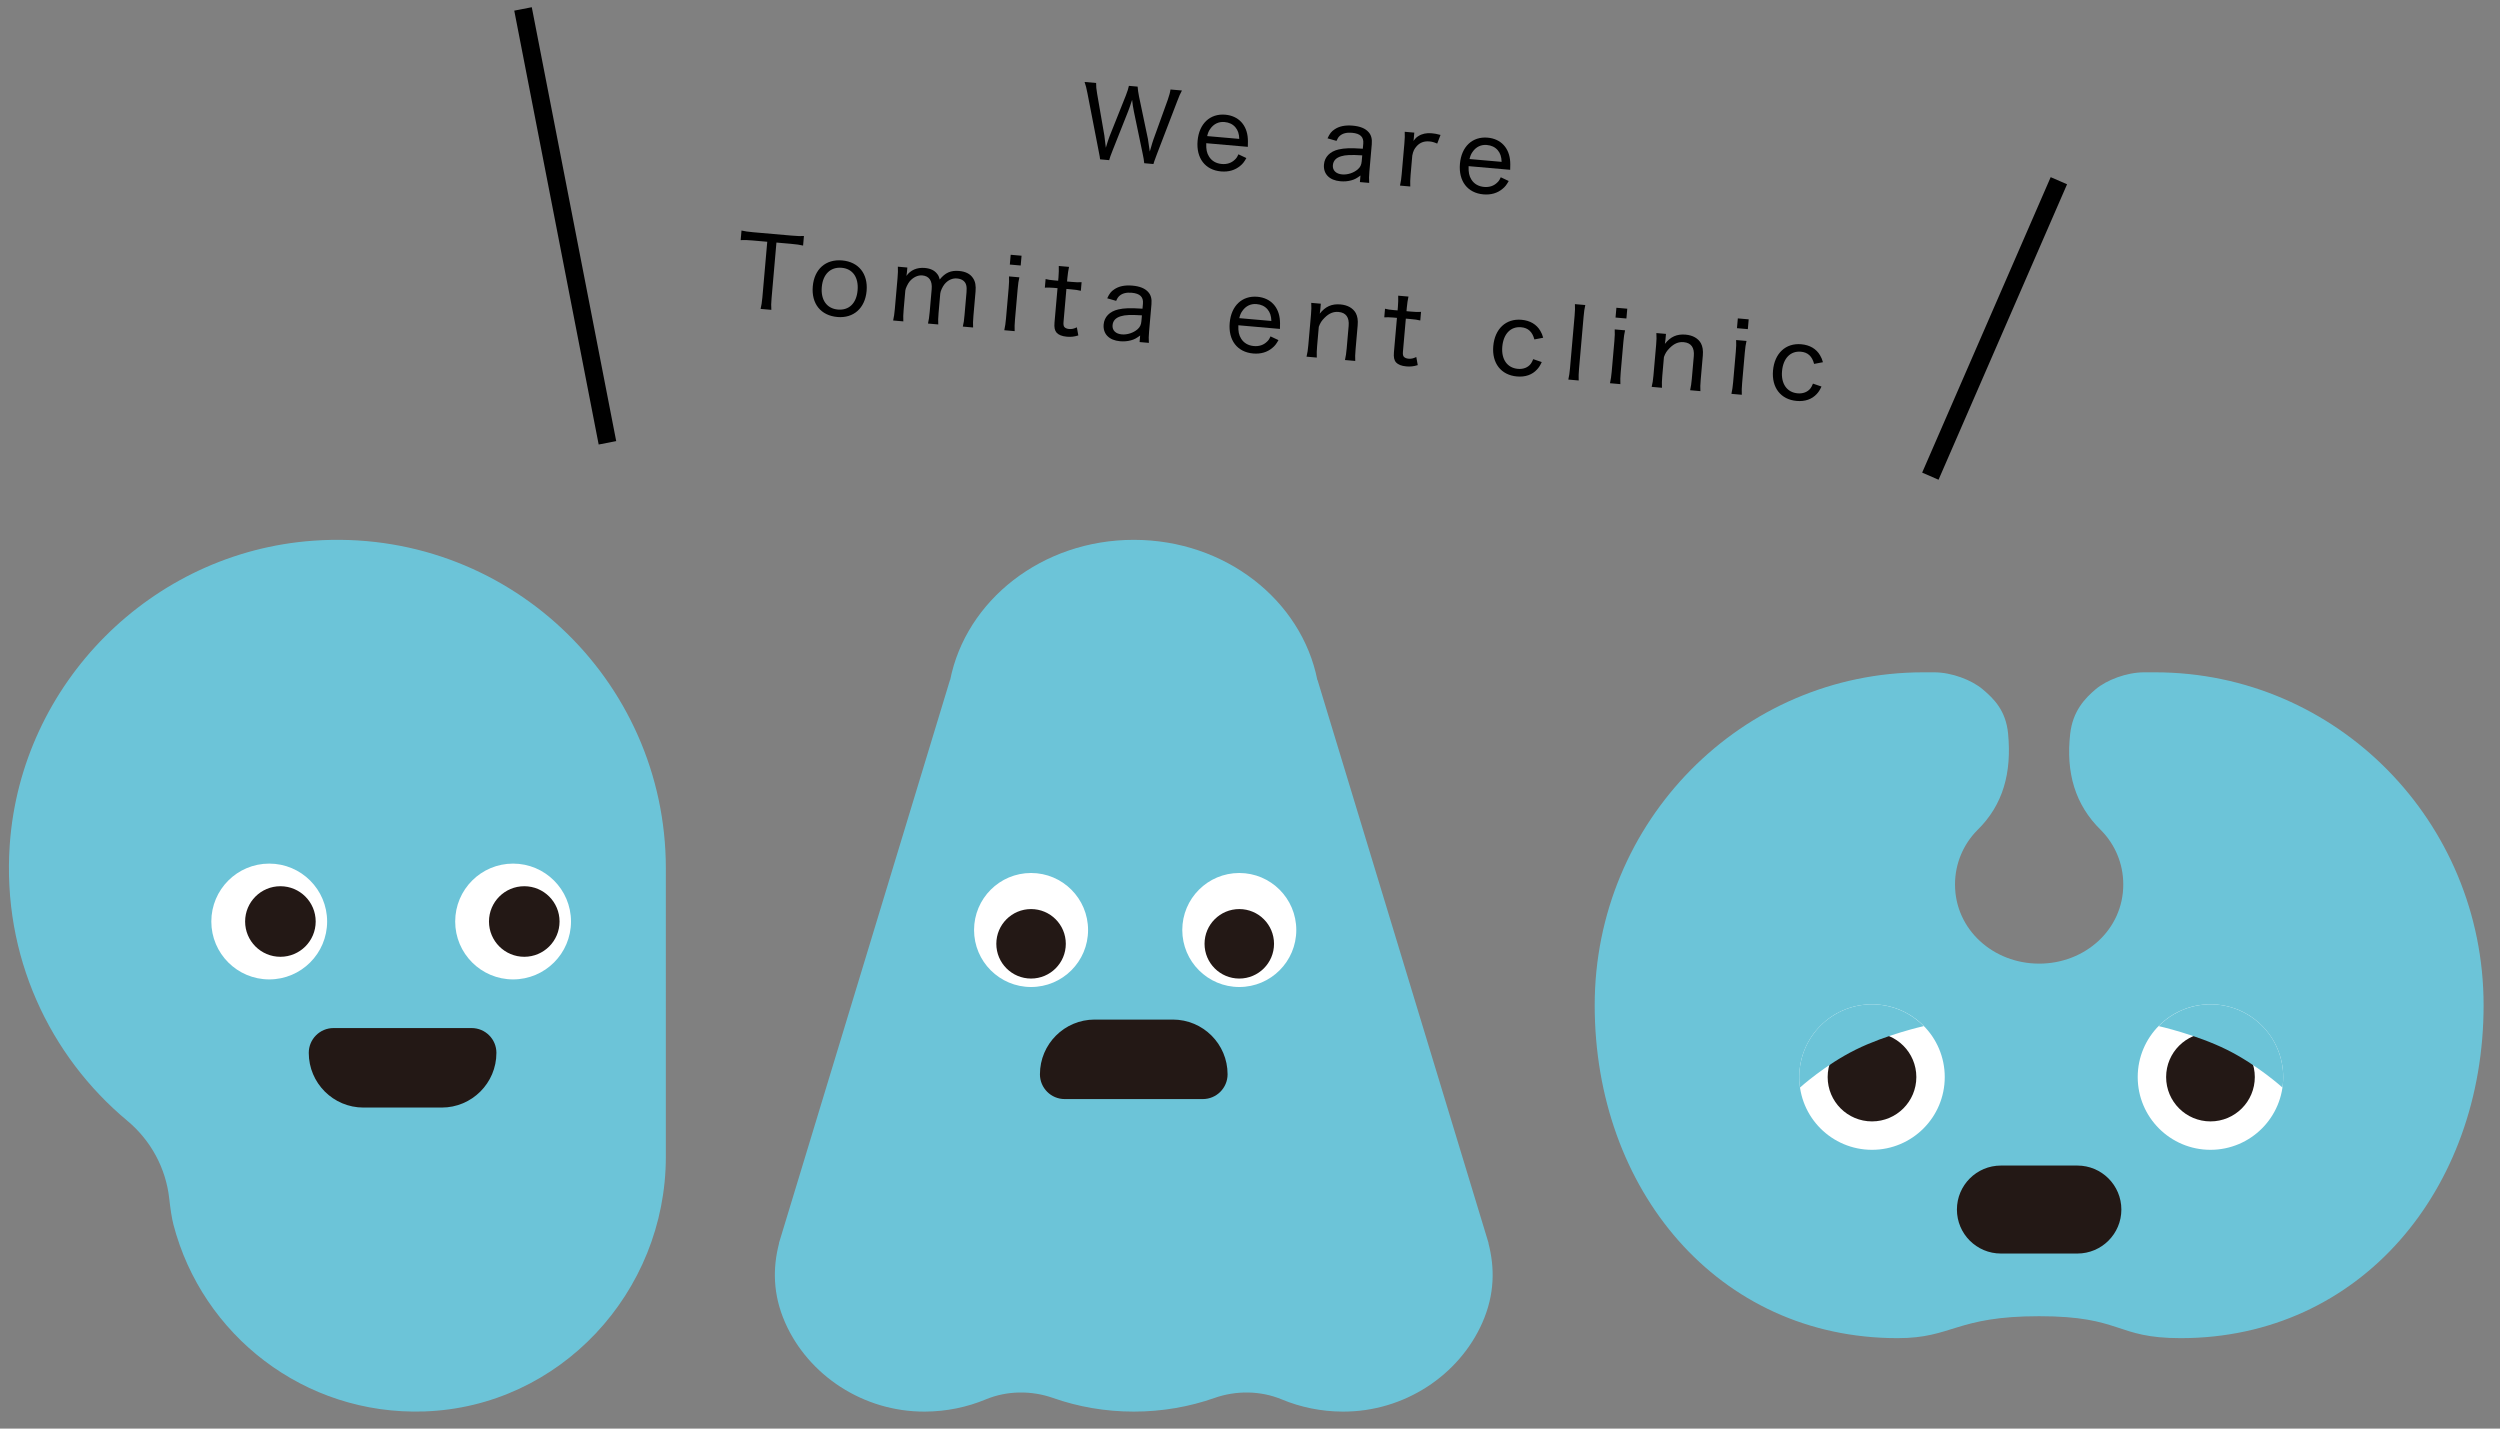 <?xml version="1.0" encoding="utf-8"?>
<!-- Generator: Adobe Illustrator 15.0.2, SVG Export Plug-In . SVG Version: 6.00 Build 0)  -->
<!DOCTYPE svg PUBLIC "-//W3C//DTD SVG 1.1//EN" "http://www.w3.org/Graphics/SVG/1.1/DTD/svg11.dtd">
<svg version="1.1" id="レイヤー_1" xmlns="http://www.w3.org/2000/svg" xmlns:xlink="http://www.w3.org/1999/xlink" x="0px"
	 y="0px" width="280px" height="160px" viewBox="0 0 280 160" enable-background="new 0 0 280 160" xml:space="preserve">
<rect x="0" y="0" width="280" height="160" fill="#808080" stroke="none"/>
<g>
	<g>
		<g>
			<path d="M127.414,9.701c0.018,0.3,0.072,0.681,0.157,1.107l0.997,4.759c0.038,0.19,0.094,0.571,0.208,1.409
				c0.223-0.786,0.36-1.228,0.403-1.334l1.618-4.485c0.147-0.418,0.261-0.828,0.298-1.134l1.282,0.112
				c-0.197,0.369-0.308,0.613-0.537,1.223l-2.275,5.931c-0.317,0.855-0.317,0.855-0.381,1.082l-1.03-0.091
				c-0.015-0.222-0.093-0.715-0.181-1.098l-0.972-4.668c-0.093-0.45-0.156-0.864-0.204-1.332c-0.168,0.537-0.329,0.987-0.442,1.275
				l-1.757,4.429c-0.214,0.545-0.301,0.78-0.368,1.051l-1.02-0.09c-0.023-0.233-0.023-0.233-0.199-1.133l-1.21-6.234
				c-0.122-0.629-0.195-0.923-0.328-1.299l1.293,0.112c-0.008,0.343,0.026,0.71,0.107,1.17l0.814,4.709
				c0.036,0.213,0.107,0.794,0.167,1.374c0.111-0.399,0.353-1.129,0.421-1.289l1.826-4.578c0.156-0.405,0.292-0.813,0.336-1.064
				L127.414,9.701z"/>
			<path d="M135.1,16.039c-0.02,0.716,0.059,1.088,0.31,1.496c0.301,0.49,0.794,0.776,1.431,0.832c0.58,0.051,1.08-0.115,1.455-0.48
				c0.18-0.161,0.269-0.297,0.406-0.604l0.891,0.42c-0.249,0.442-0.41,0.648-0.695,0.878c-0.572,0.48-1.297,0.692-2.141,0.619
				c-1.776-0.155-2.798-1.482-2.627-3.433c0.168-1.918,1.396-3.07,3.104-2.921c1.48,0.13,2.439,1.153,2.524,2.706
				c0.013,0.111,0.014,0.344-0.001,0.895L135.1,16.039z M138.797,15.556c-0.016-0.574-0.147-0.962-0.438-1.308
				c-0.3-0.347-0.704-0.536-1.219-0.582c-0.646-0.057-1.211,0.215-1.591,0.767c-0.177,0.25-0.246,0.421-0.347,0.809L138.797,15.556z
				"/>
			<path d="M152.373,19.659c-0.448,0.326-0.657,0.439-1.03,0.54c-0.386,0.11-0.797,0.14-1.224,0.103
				c-1.228-0.107-1.928-0.82-1.834-1.883c0.073-0.845,0.668-1.455,1.638-1.68c0.676-0.15,1.285-0.175,2.713-0.083l0.05-0.569
				c0.065-0.745-0.332-1.134-1.263-1.215c-0.593-0.052-1.044,0.063-1.366,0.344c-0.157,0.142-0.246,0.277-0.37,0.564l-1.003-0.286
				c0.246-0.531,0.433-0.769,0.772-0.993c0.517-0.363,1.204-0.502,2.047-0.428c0.833,0.072,1.42,0.312,1.78,0.729
				c0.302,0.336,0.408,0.765,0.355,1.367l-0.267,3.047c-0.047,0.537-0.049,0.803-0.022,1.269l-1.041-0.092L152.373,19.659z
				 M152.57,17.401c-1.253-0.076-1.873-0.053-2.372,0.103c-0.566,0.171-0.872,0.498-0.916,1.002c-0.05,0.57,0.346,0.969,1.036,1.029
				c0.604,0.053,1.285-0.164,1.75-0.564c0.287-0.251,0.409-0.506,0.444-0.911L152.57,17.401z"/>
			<path d="M160.968,16.082c-0.395-0.167-0.6-0.218-0.885-0.242c-0.57-0.05-1.027,0.119-1.393,0.507
				c-0.292,0.317-0.413,0.572-0.513,1.071l-0.19,2.17c-0.046,0.526-0.051,0.846-0.036,1.3l-1.15-0.101
				c0.112-0.531,0.146-0.794,0.189-1.287l0.301-3.441c0.051-0.58,0.057-0.89,0.037-1.3l1.073,0.095l-0.05,0.569
				c-0.001,0.012-0.004,0.044-0.009,0.099c-0.002,0.022-0.004,0.044-0.006,0.077c-0.018,0.076-0.02,0.098-0.038,0.185
				c0.211-0.27,0.357-0.422,0.555-0.537c0.398-0.264,0.916-0.373,1.486-0.323c0.34,0.03,0.558,0.071,1,0.188L160.968,16.082z"/>
			<path d="M164.483,18.609c-0.019,0.717,0.059,1.088,0.31,1.497c0.3,0.489,0.794,0.775,1.43,0.831
				c0.581,0.051,1.081-0.114,1.455-0.48c0.18-0.16,0.27-0.296,0.407-0.604l0.891,0.42c-0.249,0.442-0.41,0.649-0.695,0.878
				c-0.571,0.48-1.297,0.693-2.142,0.619c-1.775-0.155-2.796-1.481-2.626-3.432c0.168-1.918,1.396-3.07,3.104-2.921
				c1.479,0.13,2.439,1.152,2.525,2.706c0.011,0.111,0.014,0.343-0.002,0.895L164.483,18.609z M168.181,18.127
				c-0.016-0.575-0.147-0.963-0.438-1.309c-0.301-0.346-0.704-0.536-1.219-0.581c-0.646-0.057-1.212,0.214-1.591,0.767
				c-0.177,0.25-0.246,0.42-0.348,0.809L168.181,18.127z"/>
			<path d="M86.416,33.401c-0.048,0.549-0.056,0.89-0.025,1.302l-1.205-0.105c0.083-0.324,0.152-0.737,0.2-1.286l0.546-6.235
				l-1.645-0.145c-0.58-0.051-0.966-0.063-1.332-0.039l0.094-1.073c0.423,0.091,0.705,0.138,1.309,0.19l4.285,0.375
				c0.701,0.062,1.032,0.068,1.398,0.046l-0.094,1.073c-0.368-0.087-0.717-0.14-1.386-0.198l-1.6-0.14L86.416,33.401z"/>
			<path d="M91.031,32.072c0.169-1.93,1.45-3.065,3.291-2.904c1.842,0.161,2.907,1.492,2.738,3.42
				c-0.169,1.93-1.463,3.075-3.271,2.917C91.927,35.342,90.861,34.012,91.031,32.072z M92.04,32.149
				c-0.126,1.446,0.563,2.412,1.801,2.521c1.25,0.109,2.083-0.701,2.209-2.148c0.128-1.457-0.55-2.422-1.777-2.529
				C93.022,29.883,92.167,30.702,92.04,32.149z"/>
			<path d="M100.032,35.896c0.091-0.412,0.141-0.738,0.189-1.287l0.301-3.441c0.053-0.603,0.057-0.9,0.037-1.3l1.063,0.094
				l-0.048,0.548c-0.003,0.033-0.028,0.196-0.031,0.229c-0.02,0.097-0.02,0.097-0.025,0.163c0.455-0.656,1.189-0.968,2.066-0.891
				c0.624,0.055,1.08,0.271,1.377,0.662c0.15,0.179,0.204,0.315,0.287,0.632c0.619-0.763,1.24-1.04,2.172-0.958
				c0.723,0.063,1.251,0.33,1.553,0.799c0.265,0.387,0.346,0.847,0.286,1.526l-0.237,2.718c-0.05,0.57-0.056,0.89-0.035,1.289
				l-1.151-0.101c0.104-0.433,0.138-0.684,0.19-1.287l0.223-2.553c0.059-0.669-0.031-1.03-0.34-1.289
				c-0.175-0.147-0.421-0.236-0.729-0.263c-0.515-0.045-1.021,0.188-1.392,0.641c-0.223,0.268-0.454,0.777-0.479,1.052l-0.189,2.17
				c-0.05,0.569-0.056,0.89-0.036,1.289l-1.15-0.101c0.089-0.391,0.141-0.717,0.19-1.287l0.223-2.554
				c0.084-0.953-0.279-1.482-1.058-1.551c-0.493-0.043-1.035,0.22-1.418,0.683c-0.21,0.258-0.455,0.789-0.475,1.008l-0.188,2.159
				c-0.048,0.537-0.053,0.846-0.036,1.3L100.032,35.896z"/>
			<path d="M114.169,31.06c-0.089,0.39-0.139,0.705-0.19,1.297l-0.3,3.431c-0.047,0.526-0.052,0.835-0.037,1.3l-1.161-0.102
				c0.097-0.477,0.146-0.782,0.189-1.286l0.301-3.441c0.048-0.548,0.058-0.912,0.037-1.3L114.169,31.06z M114.414,28.64
				l-0.096,1.097l-1.217-0.106l0.096-1.097L114.414,28.64z"/>
			<path d="M119.733,29.89c-0.075,0.347-0.146,0.771-0.187,1.243l-0.034,0.395l0.504,0.044c0.515,0.045,0.757,0.055,1.124,0.032
				l-0.085,0.964c-0.346-0.085-0.597-0.118-1.101-0.162l-0.516-0.045l-0.322,3.683c-0.027,0.317,0.003,0.475,0.103,0.594
				c0.101,0.108,0.282,0.19,0.512,0.21c0.296,0.026,0.521-0.021,0.878-0.188l0.163,0.909c-0.477,0.146-0.833,0.181-1.293,0.141
				c-0.526-0.046-0.91-0.201-1.132-0.44c-0.222-0.252-0.291-0.589-0.242-1.148l0.337-3.847l-0.438-0.038
				c-0.384-0.033-0.627-0.033-0.981-0.02l0.085-0.964c0.302,0.081,0.52,0.111,0.98,0.151l0.427,0.037l0.035-0.395
				c0.038-0.438,0.044-0.88,0.033-1.256L119.733,29.89z"/>
			<path d="M127.697,37.577c-0.448,0.325-0.657,0.439-1.03,0.539c-0.386,0.11-0.797,0.141-1.224,0.103
				c-1.229-0.107-1.928-0.82-1.834-1.883c0.073-0.844,0.668-1.455,1.638-1.679c0.675-0.151,1.285-0.175,2.713-0.083l0.05-0.57
				c0.065-0.745-0.332-1.133-1.264-1.215c-0.592-0.052-1.043,0.063-1.366,0.345c-0.156,0.141-0.245,0.276-0.369,0.563l-1.002-0.286
				c0.244-0.53,0.431-0.769,0.771-0.992c0.519-0.364,1.204-0.503,2.048-0.429c0.833,0.073,1.42,0.312,1.78,0.73
				c0.302,0.336,0.408,0.764,0.355,1.367l-0.267,3.047c-0.047,0.537-0.048,0.802-0.022,1.268l-1.041-0.091L127.697,37.577z
				 M127.895,35.319c-1.253-0.076-1.873-0.054-2.372,0.102c-0.567,0.171-0.872,0.498-0.916,1.003
				c-0.051,0.569,0.346,0.968,1.036,1.028c0.603,0.053,1.284-0.163,1.75-0.564c0.287-0.251,0.409-0.506,0.444-0.911L127.895,35.319z
				"/>
			<path d="M138.695,36.43c-0.02,0.717,0.06,1.088,0.31,1.496c0.301,0.49,0.795,0.776,1.431,0.832c0.58,0.051,1.08-0.115,1.455-0.48
				c0.18-0.16,0.269-0.297,0.406-0.604l0.891,0.42c-0.249,0.442-0.41,0.649-0.694,0.878c-0.572,0.48-1.299,0.693-2.143,0.619
				c-1.775-0.155-2.797-1.482-2.626-3.433c0.168-1.918,1.396-3.069,3.104-2.92c1.48,0.129,2.44,1.152,2.524,2.706
				c0.013,0.111,0.015,0.343-0.001,0.895L138.695,36.43z M142.393,35.947c-0.016-0.575-0.147-0.963-0.438-1.309
				c-0.301-0.346-0.704-0.536-1.22-0.581c-0.646-0.057-1.211,0.214-1.591,0.767c-0.176,0.25-0.246,0.42-0.347,0.809L142.393,35.947z
				"/>
			<path d="M146.331,39.947c0.104-0.433,0.151-0.727,0.2-1.286l0.301-3.441c0.048-0.537,0.053-0.856,0.026-1.3l1.074,0.094
				l-0.057,0.646c-0.013,0.143-0.018,0.197-0.063,0.469c0.622-0.796,1.346-1.119,2.321-1.033c0.8,0.069,1.4,0.409,1.715,0.968
				c0.19,0.358,0.262,0.796,0.211,1.376l-0.235,2.696c-0.05,0.57-0.058,0.912-0.036,1.289l-1.15-0.101
				c0.096-0.455,0.145-0.771,0.19-1.287l0.221-2.531c0.085-0.965-0.3-1.495-1.132-1.568c-0.57-0.05-1.063,0.15-1.56,0.648
				c-0.326,0.324-0.491,0.575-0.651,1.014l-0.188,2.148c-0.043,0.482-0.055,0.856-0.037,1.3L146.331,39.947z"/>
			<path d="M157.748,33.216c-0.074,0.347-0.146,0.771-0.187,1.242l-0.034,0.395l0.505,0.045c0.515,0.045,0.757,0.055,1.124,0.032
				l-0.085,0.964c-0.346-0.085-0.598-0.118-1.102-0.162l-0.516-0.046l-0.322,3.683c-0.027,0.317,0.003,0.476,0.104,0.595
				c0.101,0.108,0.281,0.19,0.512,0.21c0.296,0.026,0.521-0.021,0.878-0.188l0.163,0.909c-0.477,0.146-0.833,0.181-1.293,0.141
				c-0.526-0.046-0.91-0.201-1.133-0.44c-0.22-0.252-0.291-0.589-0.242-1.148l0.337-3.847l-0.438-0.038
				c-0.384-0.034-0.627-0.033-0.981-0.021l0.084-0.964c0.302,0.081,0.521,0.112,0.981,0.152l0.427,0.037l0.034-0.395
				c0.038-0.438,0.044-0.88,0.033-1.256L157.748,33.216z"/>
			<path d="M171.849,38.017c-0.223-0.859-0.704-1.299-1.482-1.366c-1.172-0.104-1.986,0.742-2.111,2.179
				c-0.124,1.413,0.554,2.378,1.748,2.482c0.604,0.053,1.118-0.146,1.44-0.559c0.101-0.135,0.166-0.262,0.278-0.528l0.954,0.327
				c-0.189,0.402-0.317,0.602-0.525,0.826c-0.55,0.604-1.323,0.867-2.255,0.786c-1.775-0.156-2.818-1.484-2.65-3.402
				c0.169-1.929,1.419-3.101,3.162-2.947c0.953,0.083,1.688,0.512,2.11,1.244c0.145,0.245,0.227,0.439,0.319,0.768L171.849,38.017z"
				/>
			<path d="M177.553,34.164c-0.09,0.401-0.139,0.717-0.188,1.287l-0.513,5.863c-0.047,0.526-0.053,0.846-0.038,1.3l-1.161-0.102
				c0.093-0.423,0.142-0.728,0.19-1.287l0.513-5.863c0.051-0.58,0.057-0.899,0.036-1.3L177.553,34.164z"/>
			<path d="M182.009,36.995c-0.089,0.39-0.14,0.705-0.191,1.297l-0.3,3.431c-0.046,0.526-0.051,0.835-0.036,1.3l-1.162-0.102
				c0.097-0.477,0.146-0.782,0.19-1.286l0.301-3.441c0.048-0.548,0.058-0.912,0.036-1.3L182.009,36.995z M182.254,34.575
				l-0.096,1.097l-1.218-0.106l0.096-1.097L182.254,34.575z"/>
			<path d="M184.987,43.329c0.104-0.433,0.152-0.727,0.201-1.285l0.301-3.441c0.048-0.537,0.054-0.856,0.025-1.301l1.074,0.094
				l-0.057,0.646c-0.012,0.143-0.017,0.198-0.063,0.47c0.622-0.796,1.346-1.119,2.32-1.034c0.801,0.07,1.401,0.41,1.716,0.968
				c0.189,0.358,0.263,0.796,0.212,1.377l-0.236,2.696c-0.05,0.569-0.058,0.911-0.035,1.288l-1.151-0.101
				c0.095-0.455,0.146-0.771,0.19-1.286l0.222-2.531c0.084-0.965-0.301-1.496-1.134-1.568c-0.57-0.05-1.062,0.15-1.558,0.647
				c-0.327,0.325-0.493,0.575-0.652,1.015l-0.188,2.147c-0.042,0.482-0.053,0.857-0.036,1.301L184.987,43.329z"/>
			<path d="M195.609,38.185c-0.089,0.39-0.14,0.706-0.191,1.298l-0.3,3.43c-0.046,0.526-0.051,0.836-0.036,1.301l-1.162-0.102
				c0.097-0.478,0.146-0.782,0.19-1.287l0.301-3.441c0.048-0.548,0.058-0.911,0.036-1.3L195.609,38.185z M195.854,35.766
				l-0.096,1.097l-1.217-0.106l0.096-1.097L195.854,35.766z"/>
			<path d="M203.18,40.758c-0.223-0.859-0.704-1.299-1.481-1.366c-1.173-0.103-1.986,0.742-2.112,2.179
				c-0.123,1.413,0.554,2.378,1.748,2.482c0.604,0.053,1.118-0.146,1.441-0.559c0.101-0.135,0.165-0.262,0.277-0.528l0.954,0.327
				c-0.189,0.402-0.317,0.602-0.524,0.826c-0.55,0.604-1.324,0.867-2.256,0.786c-1.775-0.155-2.818-1.484-2.65-3.402
				c0.169-1.929,1.419-3.101,3.163-2.947c0.953,0.083,1.688,0.512,2.11,1.245c0.144,0.244,0.226,0.439,0.319,0.767L203.18,40.758z"
				/>
		</g>
	</g>
	<g>
		<path fill="#6CC4D8" d="M228.384,147.415c9.355,0,8.483,2.458,15.846,2.458c20.149,0,33.933-16.693,33.933-37.286l0,0
			c0-20.593-16.47-37.287-36.787-37.287h-1.25c-1.934,0-4.188,0.854-5.43,1.911c-1.197,1.018-2.546,2.433-2.834,4.969
			c-0.493,4.33,0.528,7.944,3.445,10.796c0.015,0.015,0.028,0.028,0.042,0.042c0.003,0.004,0.006,0.007,0.01,0.01h-0.001
			c1.513,1.55,2.449,3.68,2.449,6.033c0,5.057-4.288,8.865-9.423,8.865s-9.423-3.809-9.423-8.865c0-2.354,0.937-4.483,2.45-6.033
			h-0.001c0.003-0.003,0.006-0.006,0.009-0.01c0.014-0.014,0.028-0.027,0.042-0.042c2.917-2.852,3.854-6.458,3.446-10.796
			c-0.25-2.646-1.638-3.951-2.835-4.969c-1.242-1.056-3.496-1.911-5.43-1.911h-1.25c-20.316,0-36.787,16.694-36.787,37.287l0,0
			c0,20.593,13.728,37.286,33.933,37.286C218.711,149.873,219.028,147.415,228.384,147.415z"/>
		<path fill="#6CC4D8" d="M35.088,60.558C16.967,61.851,2.337,76.521,1.09,94.645c-0.854,12.412,4.453,23.621,13.168,30.88
			c2.625,2.187,4.316,5.298,4.694,8.694c0.129,1.152,0.288,2.23,0.477,2.952c3.22,12.337,14.636,21.362,28.083,20.911
			c15.183-0.508,27.063-13.33,27.063-28.521V97.249C74.574,76.039,56.625,59.021,35.088,60.558z"/>
		<path fill="#6CC4D8" d="M166.707,139.249h0.018l-0.238-0.785c-0.028-0.089-0.051-0.181-0.081-0.269L147.563,76.16h-0.019
			c-1.776-8.926-10.298-15.698-20.564-15.698c-10.266,0-18.787,6.772-20.564,15.698h-0.018l-18.843,62.038
			c-0.029,0.085-0.051,0.173-0.078,0.259l-0.241,0.793h0.019c-0.711,2.731-0.717,5.713,0.684,8.891
			c2.589,5.872,8.729,9.989,15.646,9.959c2.431-0.011,4.735-0.499,6.813-1.364c2.377-0.99,5.106-1.021,7.544-0.163
			c2.806,0.987,5.853,1.527,9.038,1.527s6.233-0.54,9.039-1.527c2.438-0.857,5.167-0.827,7.544,0.163
			c2.078,0.865,4.383,1.354,6.813,1.364c6.919,0.03,13.058-4.087,15.646-9.959C167.424,144.962,167.417,141.98,166.707,139.249z"/>
		<circle fill="#FFFFFF" cx="115.479" cy="104.16" r="6.385"/>
		<circle fill="#231815" cx="115.479" cy="105.707" r="3.891"/>
		<circle fill="#FFFFFF" cx="138.8" cy="104.16" r="6.385"/>
		<circle fill="#FFFFFF" cx="209.664" cy="120.631" r="8.148"/>
		<circle fill="#FFFFFF" cx="247.572" cy="120.631" r="8.148"/>
		<circle fill="#231815" cx="209.664" cy="120.631" r="4.966"/>
		<circle fill="#231815" cx="247.572" cy="120.631" r="4.966"/>
		<circle fill="#FFFFFF" cx="30.153" cy="103.209" r="6.485"/>
		<circle fill="#FFFFFF" cx="57.466" cy="103.209" r="6.485"/>
		<circle fill="#231815" cx="31.405" cy="103.209" r="3.952"/>
		<circle fill="#231815" cx="58.718" cy="103.209" r="3.952"/>
		<g>
			<path fill="#6CC4D8" d="M211.632,112.727c-4.367-1.088-8.788,1.571-9.876,5.938c-0.264,1.059-0.303,2.12-0.155,3.138
				c0,0,2.804-2.537,6.228-4.236c3.425-1.699,7.636-2.644,7.636-2.644C214.445,113.887,213.145,113.104,211.632,112.727z"/>
		</g>
		<g>
			<path fill="#6CC4D8" d="M245.605,112.727c4.366-1.088,8.788,1.571,9.875,5.938c0.264,1.059,0.303,2.12,0.155,3.138
				c0,0-2.804-2.537-6.228-4.236s-7.636-2.644-7.636-2.644C242.791,113.887,244.092,113.104,245.605,112.727z"/>
		</g>
		<circle fill="#231815" cx="138.8" cy="105.707" r="3.891"/>
		<path fill="#231815" d="M232.665,140.396h-8.563c-2.721,0-4.927-2.205-4.927-4.926c0-2.722,2.206-4.928,4.927-4.928h8.563
			c2.721,0,4.928,2.206,4.928,4.928C237.593,138.191,235.386,140.396,232.665,140.396z"/>
		<path fill="#231815" d="M119.247,123.096h15.467c1.532,0,2.775-1.242,2.775-2.775l0,0c0-3.385-2.744-6.129-6.13-6.129h-8.758
			c-3.385,0-6.129,2.744-6.129,6.129l0,0C116.473,121.854,117.715,123.096,119.247,123.096z"/>
		<path fill="#231815" d="M52.824,115.143H37.357c-1.532,0-2.775,1.242-2.775,2.775l0,0c0,3.385,2.744,6.129,6.13,6.129h8.758
			c3.385,0,6.129-2.744,6.129-6.129l0,0C55.599,116.385,54.356,115.143,52.824,115.143z"/>
	</g>
	<line fill="none" stroke="#000000" stroke-width="2" stroke-miterlimit="10" x1="68.033" y1="49.595" x2="58.578" y2="1"/>
	<line fill="none" stroke="#000000" stroke-width="2" stroke-miterlimit="10" x1="216.199" y1="53.332" x2="230.594" y2="20.24"/>
</g>
</svg>
